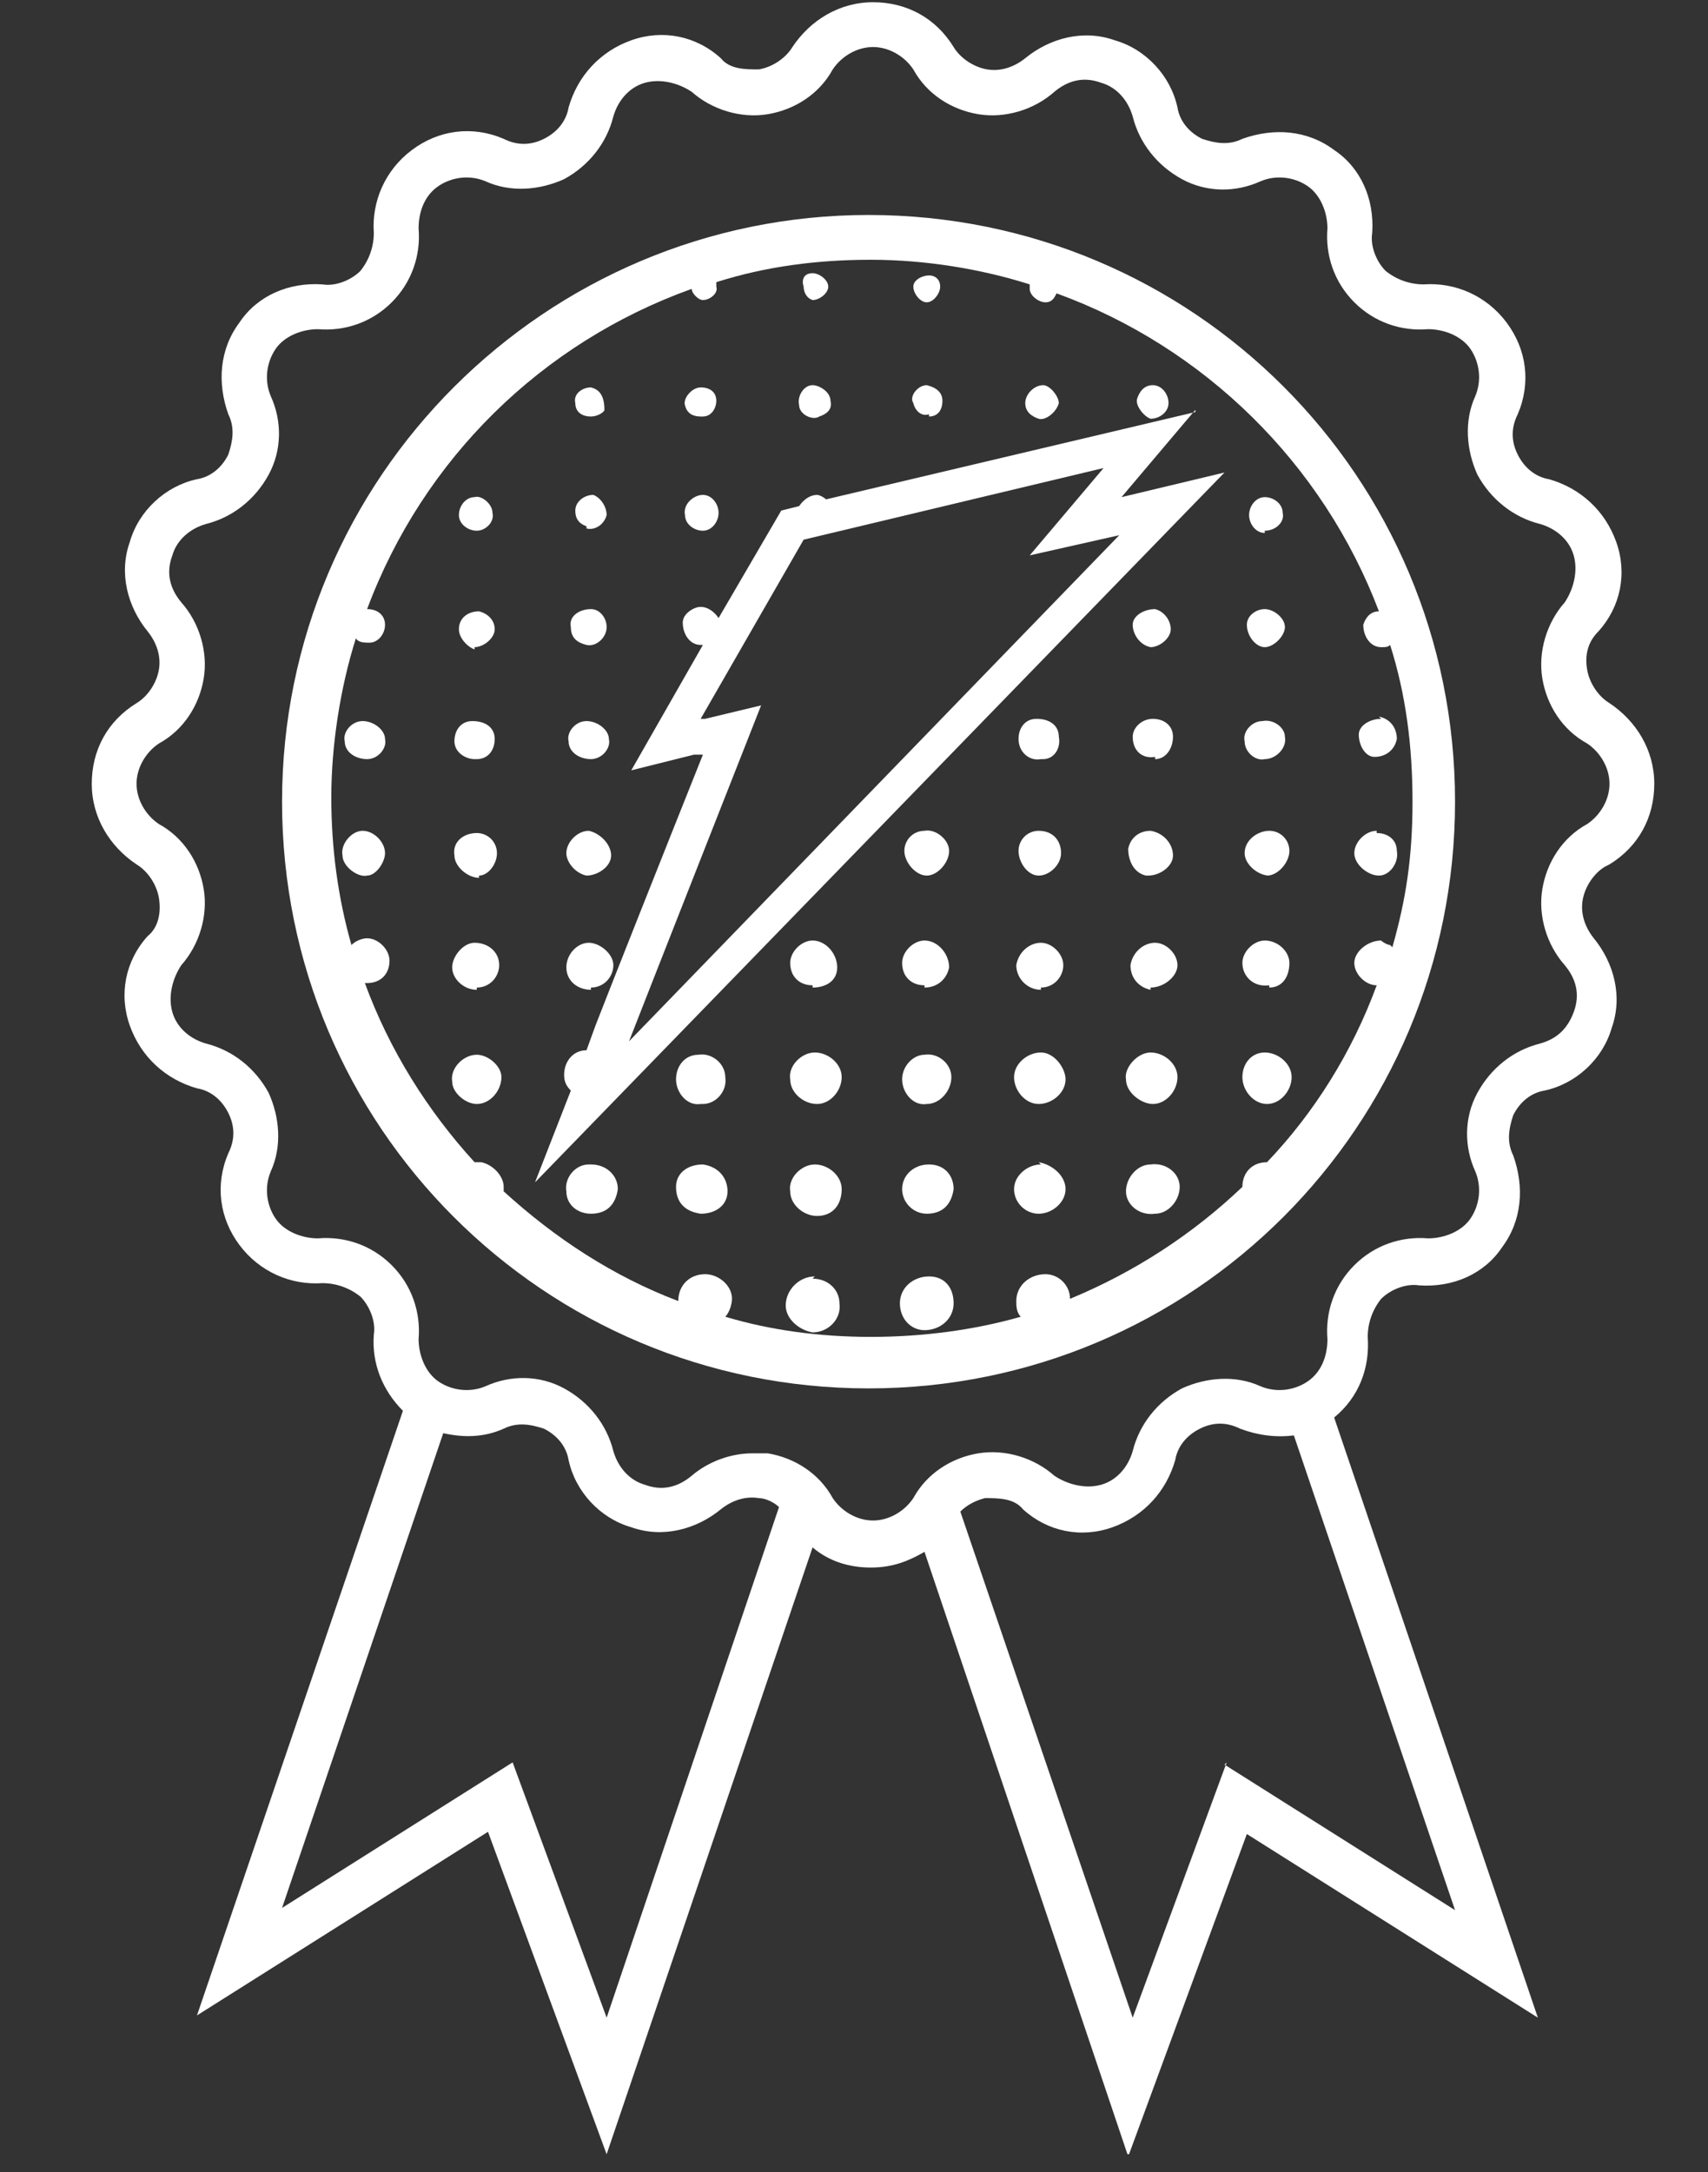 <?xml version="1.0" encoding="UTF-8"?>
<svg id="Layer_1" data-name="Layer 1" xmlns="http://www.w3.org/2000/svg" version="1.1" xmlns:xlink="http://www.w3.org/1999/xlink" viewBox="0 0 76.3 97">
  <rect x="0" y="0" width="76.3" height="97" fill="#333333" stroke="none"/>
  <defs>
    
    <style>
      .cls-1 {
        fill: #fff;
      }

      .cls-1, .cls-2 {
        stroke-width: 0px;
      }

      .cls-2 {
        fill: none;
      }

      .cls-3 {
        clip-path: url(#clippath);
      }
    </style>
    <clipPath id="clippath">
      <rect class="cls-2" x="-7" width="92" height="96.2"/>
    </clipPath>
  </defs>
  <g class="cls-3">
    <g>
      <path class="cls-1" d="M53.4,18.4l-16.5,3.9c-.1-.1-.3-.2-.4-.2-.3,0-.6.2-.8.5l-.8.2-2.8,4.8c-.2-.3-.5-.5-.8-.5s-.8.3-.8.7c0,.5.3,1,.8,1,0,0,0,0,.1,0l-3.2,5.6,2.8-.7c0,0,.1,0,.2,0,0,0,.2,0,.2,0-1.6,4-4.3,10.8-4.8,12.1l-.4,1.1h0c-.6,0-1,.5-1,1.1,0,.3.1.5.3.7l-1.6,4.1,30.8-31.7-4.6,1.1,3.3-3.9h0ZM28.1,46.5c.7-1.8,5.9-15,5.9-15l-2.5.6c0,0-.2,0-.2,0h0l4.6-8,13.4-3.2-3.3,3.9,4-.9-21.9,22.6h0Z"/>
      <path class="cls-1" d="M71.9,38.6c1.3-.8,2-2.1,2-3.6s-.8-2.8-2-3.6c-.5-.3-.9-.9-1-1.5-.1-.6,0-1.2.5-1.7,1-1.1,1.3-2.6.8-4-.5-1.4-1.6-2.4-3-2.8-.6-.1-1.1-.5-1.4-1.1-.3-.6-.3-1.2,0-1.8.6-1.4.4-2.9-.5-4.1-.9-1.2-2.3-1.8-3.7-1.7-.6,0-1.2-.2-1.7-.6-.4-.4-.7-1.1-.6-1.7.1-1.5-.5-2.9-1.7-3.7-1.2-.9-2.7-1-4.1-.5-.6.3-1.2.2-1.8,0-.6-.3-1-.8-1.1-1.4-.3-1.4-1.4-2.6-2.8-3-1.4-.5-2.9-.1-4,.8-.5.4-1.1.6-1.7.5-.6-.1-1.2-.5-1.5-1-.8-1.3-2.1-2-3.6-2s-2.8.8-3.6,2c-.3.5-.9.9-1.5,1-.6,0-1.3,0-1.7-.5-1.1-1-2.6-1.3-4-.8-1.4.5-2.4,1.6-2.8,3-.1.6-.5,1.1-1.1,1.4-.6.3-1.2.3-1.8,0-1.4-.6-2.9-.4-4.1.5-1.2.9-1.8,2.3-1.7,3.7,0,.6-.2,1.2-.6,1.7-.4.4-1.1.7-1.7.6-1.5-.1-2.9.5-3.7,1.7-.9,1.2-1,2.7-.5,4.1.3.6.2,1.2,0,1.8-.3.6-.8,1-1.4,1.1-1.4.3-2.6,1.4-3,2.8-.5,1.4-.1,2.9.8,4,.4.5.6,1.1.5,1.7-.1.6-.5,1.2-1,1.5-1.3.8-2,2.1-2,3.6s.8,2.8,2,3.6c.5.3.9.9,1,1.5.1.6,0,1.3-.5,1.7-1,1.1-1.3,2.6-.8,4,.5,1.4,1.6,2.4,3,2.8.6.1,1.1.5,1.4,1.1.3.6.3,1.2,0,1.8-.6,1.4-.4,2.9.5,4.1.9,1.2,2.3,1.8,3.7,1.7.6,0,1.2.2,1.7.6.4.4.7,1.1.6,1.7-.1,1.3.4,2.5,1.3,3.4l-9.2,27,13-8.2,5.3,14.4,9.2-27.1c.7.6,1.6.9,2.6.9s1.7-.3,2.4-.7l9.1,27,5.3-14.4,13,8.2-9.1-26.8c1.1-.9,1.6-2.2,1.5-3.6,0-.6.2-1.2.6-1.7.4-.4,1.1-.7,1.7-.6,1.5.1,2.9-.5,3.7-1.7.9-1.2,1-2.7.5-4.1-.3-.6-.2-1.2,0-1.8.3-.6.8-1,1.4-1.1,1.4-.3,2.6-1.4,3-2.8.5-1.4.1-2.9-.8-4-.4-.5-.6-1.1-.5-1.7.1-.6.5-1.2,1-1.5h0ZM27.1,90.1l-4.2-11.4-10.3,6.5,7.2-21.2c.9.2,1.8.2,2.7-.2.6-.3,1.2-.2,1.8,0,.6.3,1,.8,1.1,1.4.3,1.4,1.4,2.6,2.8,3,1.4.5,2.9.1,4-.8.5-.4,1.1-.6,1.7-.5.3,0,.7.2.9.4l-7.7,22.8ZM54.8,78.7l-4.2,11.4-7.7-22.6c.3-.3.7-.5,1.1-.6.6,0,1.3,0,1.7.5,1.1,1,2.6,1.3,4,.8,1.4-.5,2.4-1.6,2.8-3,.1-.6.5-1.1,1.1-1.4s1.2-.3,1.8,0c.8.3,1.6.4,2.4.3l7.2,21.2-10.3-6.5h0ZM70.9,36.8c-1.1.6-1.8,1.7-2,2.9-.2,1.2.2,2.5,1,3.4.5.6.7,1.3.4,2.1s-.8,1.2-1.5,1.4c-1.2.3-2.2,1.1-2.8,2.2-.6,1.1-.6,2.4-.1,3.5.3.7.2,1.5-.2,2.1-.4.6-1.2.9-1.9.9-1.2-.1-2.4.3-3.3,1.2-.9.9-1.3,2.1-1.2,3.3,0,.8-.3,1.5-.9,1.9-.6.4-1.4.5-2.1.2-1.1-.5-2.4-.4-3.5.1-1.1.6-1.9,1.6-2.2,2.8-.2.7-.7,1.3-1.4,1.5-.7.2-1.5,0-2.1-.4-.9-.8-2.2-1.2-3.4-1-1.2.2-2.3.9-2.9,2-.4.6-1.1,1-1.8,1s-1.4-.4-1.8-1c-.6-1.1-1.7-1.8-2.9-2-.2,0-.4,0-.7,0-1,0-2,.4-2.7,1-.6.5-1.3.7-2.1.4-.7-.2-1.2-.8-1.4-1.5-.3-1.2-1.1-2.2-2.2-2.8-1.1-.6-2.4-.6-3.5-.1-.7.3-1.5.2-2.1-.2-.6-.4-.9-1.2-.9-1.9.1-1.2-.3-2.4-1.2-3.3-.9-.9-2.1-1.3-3.3-1.2-.7,0-1.5-.3-1.9-.9-.4-.6-.5-1.4-.2-2.1.5-1.1.4-2.4-.1-3.5-.6-1.1-1.6-1.9-2.8-2.2-.7-.2-1.3-.7-1.5-1.4-.2-.7,0-1.5.4-2.1.8-.9,1.2-2.2,1-3.4-.2-1.2-.9-2.3-2-2.9-.6-.4-1-1.1-1-1.8s.4-1.4,1-1.8c1.1-.6,1.8-1.7,2-2.9.2-1.2-.2-2.5-1-3.4-.5-.6-.7-1.3-.4-2.1.2-.7.8-1.2,1.5-1.4,1.2-.3,2.2-1.1,2.8-2.2.6-1.1.6-2.4.1-3.5-.3-.7-.2-1.5.2-2.1.4-.6,1.2-.9,1.9-.9,1.2.1,2.4-.3,3.3-1.2.9-.9,1.3-2.1,1.2-3.3,0-.8.3-1.5.9-1.9.6-.4,1.4-.5,2.1-.2,1.1.5,2.4.4,3.5-.1,1.1-.6,1.9-1.6,2.2-2.8.2-.7.7-1.3,1.4-1.5.7-.2,1.5,0,2.1.4.9.8,2.2,1.2,3.4,1,1.2-.2,2.3-.9,2.9-2,.4-.6,1.1-1,1.8-1s1.4.4,1.8,1c.6,1.1,1.7,1.8,2.9,2,1.2.2,2.5-.2,3.4-1,.6-.5,1.3-.7,2.1-.4.7.2,1.2.8,1.4,1.5.3,1.2,1.1,2.2,2.2,2.8,1.1.6,2.4.6,3.5.1.7-.3,1.5-.2,2.1.2.6.4.9,1.2.9,1.9-.1,1.2.3,2.4,1.2,3.3.9.9,2.1,1.3,3.3,1.2.7,0,1.5.3,1.9.9.4.6.5,1.4.2,2.1-.5,1.1-.4,2.4.1,3.5.6,1.1,1.6,1.9,2.8,2.2.7.2,1.3.7,1.5,1.4.2.7,0,1.5-.4,2.1-.8.9-1.2,2.2-1,3.4.2,1.2.9,2.3,2,2.9.6.4,1,1.1,1,1.8s-.4,1.4-1,1.8Z"/>
      <path class="cls-1" d="M36.4,57c-.7,0-1.3.6-1.3,1.3,0,.6.6,1.1,1.2,1.2.7,0,1.3-.6,1.2-1.3,0-.6-.5-1.1-1.2-1.1h0Z"/>
      <path class="cls-1" d="M41.5,57c-.7,0-1.3.5-1.3,1.2s.5,1.2,1.1,1.2c.7,0,1.3-.5,1.3-1.2s-.4-1.2-1.1-1.2Z"/>
      <path class="cls-1" d="M51.5,49.3c.6,0,1.1-.6,1.1-1.2,0-.6-.6-1.1-1.2-1.1-.6,0-1.2.7-1.1,1.2,0,.6.7,1.1,1.2,1.1h0Z"/>
      <path class="cls-1" d="M36.5,54.3c.7,0,1.1-.5,1.1-1.2,0-.6-.6-1.1-1.2-1.1-.6,0-1.2.6-1.1,1.2,0,.6.6,1.1,1.2,1.1h0Z"/>
      <path class="cls-1" d="M46.5,52c-.6,0-1.2.5-1.2,1.1,0,.6.5,1.1,1.1,1.1.6,0,1.2-.5,1.2-1.1,0-.6-.6-1.1-1.2-1.2Z"/>
      <path class="cls-1" d="M51.4,52c-.6,0-1.1.6-1.1,1.2,0,.6.6,1.1,1.3,1,.6,0,1.1-.6,1.1-1.2,0-.6-.6-1.1-1.3-1Z"/>
      <path class="cls-1" d="M36.5,49.3c.6,0,1.1-.6,1.1-1.2,0-.6-.6-1.1-1.2-1.1-.6,0-1.2.6-1.1,1.2,0,.6.6,1.1,1.2,1.1Z"/>
      <path class="cls-1" d="M46.4,49.3c.6,0,1.2-.5,1.2-1.1,0-.5-.5-1.2-1.1-1.2-.6,0-1.2.5-1.2,1.1,0,.6.5,1.2,1.1,1.2Z"/>
      <path class="cls-1" d="M41.4,54.2c.7,0,1.1-.4,1.2-1.1,0-.6-.4-1.1-1.1-1.1-.7,0-1.2.5-1.2,1.1,0,.6.5,1.1,1.1,1.1Z"/>
      <path class="cls-1" d="M31.4,52c-.7,0-1.2.4-1.2,1,0,.7.4,1.1,1.1,1.2.7,0,1.2-.4,1.2-1,0-.6-.4-1.1-1.1-1.2Z"/>
      <path class="cls-1" d="M56.5,47c-.6,0-1,.5-1,1.1,0,.6.5,1.2,1.1,1.2.6,0,1.1-.6,1.1-1.2,0-.6-.6-1.1-1.2-1.1h0Z"/>
      <path class="cls-1" d="M21.3,47.1c-.6,0-1.2.6-1.1,1.2,0,.5.6,1,1.1,1,.6,0,1.1-.6,1.1-1.2,0-.5-.6-1-1.1-1Z"/>
      <path class="cls-1" d="M31.4,49.3c.6,0,1.1-.6,1-1.2,0-.6-.6-1.1-1.2-1-.6,0-1,.5-1,1.1s.5,1.2,1.1,1.1h0Z"/>
      <path class="cls-1" d="M41.4,49.3c.6,0,1.1-.6,1.1-1.2,0-.6-.6-1.1-1.2-1-.5,0-1,.5-1,1.1s.5,1.2,1.1,1.1Z"/>
      <path class="cls-1" d="M26.3,52c-.6,0-1.1.6-1,1.2,0,.6.5,1,1.1,1,.7,0,1.1-.4,1.2-1.1,0-.6-.5-1.1-1.2-1.1Z"/>
      <path class="cls-1" d="M41.4,39.1c.5,0,1-.6,1-1.1,0-.5-.6-1-1.1-.9-.5,0-.9.4-.9.9,0,.5.5,1.1,1,1.1h0Z"/>
      <path class="cls-1" d="M56.6,39.1c.5,0,1-.6,1-1.1,0-.5-.4-.9-.9-.9-.5,0-1.1.4-1.1,1,0,.5.6,1,1.1,1h0Z"/>
      <path class="cls-1" d="M26.2,39.1c.5,0,1.1-.4,1.1-.9,0-.5-.5-1-1-1.1-.5,0-1,.5-1,1,0,.4.4.9.9,1h0Z"/>
      <path class="cls-1" d="M21.3,44.1c.6,0,1-.5,1-1,0-.6-.5-1-1.1-1-.5,0-1,.6-1,1.1,0,.5.5,1,1.1,1Z"/>
      <path class="cls-1" d="M26.4,44.1c.6,0,1-.5,1-1,0-.5-.6-1-1.1-1-.5,0-1,.5-1,1.1,0,.6.5,1,1.1,1Z"/>
      <path class="cls-1" d="M36.3,44.1c.6,0,1.1-.3,1.1-.9,0-.6-.5-1.2-1.1-1.2-.5,0-1,.5-1,1,0,.6.4,1,1,1Z"/>
      <path class="cls-1" d="M41.3,44.1c.6,0,1-.4,1.1-.9,0-.6-.5-1.2-1.1-1.2-.5,0-1,.5-1,1,0,.6.4,1,1,1h0Z"/>
      <path class="cls-1" d="M46.5,44.1c.6,0,1-.5,1-1,0-.5-.5-1-1-1-.5,0-1,.4-1.1,1,0,.6.5,1.1,1.1,1.1Z"/>
      <path class="cls-1" d="M51.4,44.1c.6,0,1.2-.5,1.2-1,0-.5-.5-1-1-1-.5,0-1,.4-1.1,1,0,.6.4,1,.9,1.1Z"/>
      <path class="cls-1" d="M56.7,44.1c.6,0,.9-.5.9-1.1,0-.5-.5-1-1.1-1-.5,0-1,.5-1,1,0,.6.5,1.1,1.2,1Z"/>
      <path class="cls-1" d="M16.2,37.1c-.5,0-1,.6-.9,1.1,0,.5.7,1,1.1.9.4,0,.8-.6.8-1,0-.5-.5-1-1-1h0Z"/>
      <path class="cls-1" d="M21.4,39.1c.4,0,.8-.5.8-1,0-.5-.4-.9-.9-.9-.6,0-1.1.4-1,1,0,.5.6,1,1.1,1h0Z"/>
      <path class="cls-1" d="M61.5,37.1c-.5,0-1,.5-1,1,0,.5.6,1,1.1,1,.5,0,.9-.6.8-1.1,0-.5-.4-.8-.9-.8Z"/>
      <path class="cls-1" d="M51.3,39.1c.5,0,1.1-.4,1.1-.9,0-.5-.4-1-1-1.1-.5,0-.9.3-1,.8,0,.6.3,1.1.8,1.2h0Z"/>
      <path class="cls-1" d="M46.4,39.1c.5,0,1-.5,1-1,0-.6-.4-1-1-1-.5,0-.9.4-.9.9,0,.5.4,1.1.9,1.1h0Z"/>
      <path class="cls-1" d="M56.5,33.9c.5,0,1-.5.9-1,0-.4-.5-.8-1-.7-.5,0-.9.5-.8.9,0,.5.5.9.9.8Z"/>
      <path class="cls-1" d="M51.6,33.9c.5,0,.8-.5.8-1,0-.5-.4-.8-.9-.8-.5,0-.9.4-.9.8,0,.6.4,1,1,.9h0Z"/>
      <path class="cls-1" d="M46.6,33.9c.5,0,.8-.5.7-1,0-.5-.4-.8-1-.8-.5,0-.8.4-.8.9,0,.6.5,1,1,.9h0Z"/>
      <path class="cls-1" d="M26.4,33.9c.5,0,.9-.5.8-.9,0-.4-.5-.8-1-.8-.5,0-.9.5-.8.9,0,.5.5.8,1,.8Z"/>
      <path class="cls-1" d="M16.4,33.9c.5,0,.9-.5.8-.9,0-.4-.5-.8-1-.8-.5,0-.9.5-.8.9,0,.5.5.8,1,.8Z"/>
      <path class="cls-1" d="M56.5,28.9c.4,0,.9-.5.9-.9,0-.4-.5-.8-.9-.8-.4,0-.8.3-.8.7,0,.5.4,1,.8,1h0Z"/>
      <path class="cls-1" d="M51.4,28.9c.4,0,.9-.4.9-.8,0-.4-.3-.8-.7-.9-.5,0-1,.3-1,.7,0,.4.3.9.8,1Z"/>
      <path class="cls-1" d="M21.3,33.9c.5,0,.8-.4.8-.9,0-.5-.4-.8-1-.8-.5,0-.8.4-.8.9,0,.5.5.8.9.8h0Z"/>
      <path class="cls-1" d="M61.7,32.1c-.5,0-1,.3-1,.7,0,.5.3,1,.7,1,.5,0,.9-.3,1-.8,0-.5-.3-.9-.8-1Z"/>
      <path class="cls-1" d="M21.2,28.9c.4,0,.9-.4.9-.8,0-.4-.3-.7-.7-.8-.5,0-.9.3-.9.8,0,.4.4.8.7.9h0Z"/>
      <path class="cls-1" d="M31.4,23.7c.4,0,.7-.4.7-.8,0-.4-.3-.8-.7-.8-.4,0-.9.4-.8.9,0,.4.4.7.8.7Z"/>
      <path class="cls-1" d="M56.5,23.7c.5,0,.9-.4.8-.8,0-.4-.4-.7-.8-.7-.4,0-.7.4-.7.8,0,.4.3.8.7.8h0Z"/>
      <path class="cls-1" d="M26.2,28.8c.4.1.9-.3.9-.8,0-.4-.3-.8-.7-.8-.5,0-1,.3-.9.8,0,.5.3.7.7.8h0Z"/>
      <path class="cls-1" d="M21.3,23.7c.4,0,.8-.4.7-.8,0-.4-.5-.8-.8-.7-.4,0-.7.4-.7.8,0,.4.4.7.8.7h0Z"/>
      <path class="cls-1" d="M36.6,18.6c.3-.1.6-.3.5-.7,0-.4-.5-.7-.8-.7-.4,0-.7.5-.6.9,0,.4.6.7.9.5h0Z"/>
      <path class="cls-1" d="M46.4,18.7c.3.1.8-.3.9-.7,0-.3-.4-.8-.7-.8-.4,0-.8.4-.8.8,0,.4.3.6.6.7h0Z"/>
      <path class="cls-1" d="M51.4,18.7c.4,0,.8-.3.8-.7,0-.4-.3-.8-.7-.8-.4,0-.6.3-.7.6-.1.3.3.8.6.9Z"/>
      <path class="cls-1" d="M26.2,23.6c.4.1.8-.2.9-.6,0-.4-.3-.8-.6-.9-.4,0-.8.3-.8.7,0,.4.2.6.5.7Z"/>
      <path class="cls-1" d="M41.5,18.6c.4,0,.6-.3.6-.7,0-.4-.3-.6-.7-.7-.4,0-.8.5-.6.8.1.4.4.6.7.5Z"/>
      <path class="cls-1" d="M31.4,18.6c.4,0,.6-.4.6-.7,0-.4-.3-.6-.7-.6-.4,0-.8.5-.7.8.1.4.4.5.7.5Z"/>
      <path class="cls-1" d="M26.4,18.6c.3,0,.6-.2.6-.3,0-.6-.2-.9-.6-1-.4,0-.8.3-.7.7,0,.4.3.6.7.6h0Z"/>
      <path class="cls-1" d="M41.4,13.5c.3,0,.6-.4.6-.7,0-.3-.2-.5-.5-.5-.3,0-.7.2-.7.5,0,.3.3.7.6.7Z"/>
      <path class="cls-1" d="M36.3,13.4c.3,0,.7-.3.7-.6,0-.3-.4-.6-.7-.6-.4,0-.5.3-.4.6,0,.2.1.5.4.6h0Z"/>
      <path class="cls-1" d="M38.8,9.6c-14.4,0-26.2,11.7-26.2,26.2s11.7,26.2,26.2,26.2,26.2-11.7,26.2-26.2-11.7-26.2-26.2-26.2ZM62.1,42.2c-.1,0-.3-.1-.4-.2-.6,0-1.2.5-1.2,1,0,.5.5,1,1,1-1.1,3-2.8,5.7-4.9,7.9h0c-.7,0-1.1.5-1.1,1.1h0c-2.2,2.1-4.8,3.8-7.7,5,0-.6-.5-1.1-1.1-1.1-.7,0-1.3.5-1.3,1.2,0,.2,0,.5.2.7-2.1.6-4.4.9-6.7.9s-4.5-.3-6.5-.9c.2-.2.3-.6.3-.8,0-.6-.6-1.1-1.2-1.1-.7,0-1.2.5-1.2,1.2-2.9-1.1-5.5-2.8-7.8-4.9,0,0,0-.2,0-.2,0-.5-.5-1-1-1.1-.1,0-.2,0-.3,0-2.1-2.3-3.8-5-4.9-8,0,0,0,0,.1,0,.6,0,1-.4,1-1,0-.5-.5-1-1-1-.2,0-.5.1-.7.3-.6-2.1-.9-4.3-.9-6.6s.4-4.9,1.1-7.1c.1.2.4.2.6.2.4,0,.7-.4.7-.8,0-.4-.3-.7-.8-.7,0,0,0,0,0,0,2.5-6.7,7.8-11.9,14.5-14.3,0,.2.3.5.5.5.3,0,.7-.3.6-.6,0,0,0-.2,0-.2,2.2-.7,4.5-1,6.9-1s4.9.4,7.1,1.1c0,0,0,.1,0,.2,0,.3.4.6.7.6.3,0,.4-.2.5-.4,6.6,2.4,11.9,7.6,14.4,14.2-.4,0-.6.3-.7.6,0,.5.3,1,.8,1,.2,0,.3,0,.4-.1.7,2.2,1,4.5,1,7s-.3,4.4-.9,6.5h0Z"/>
    </g>
  </g>
</svg>